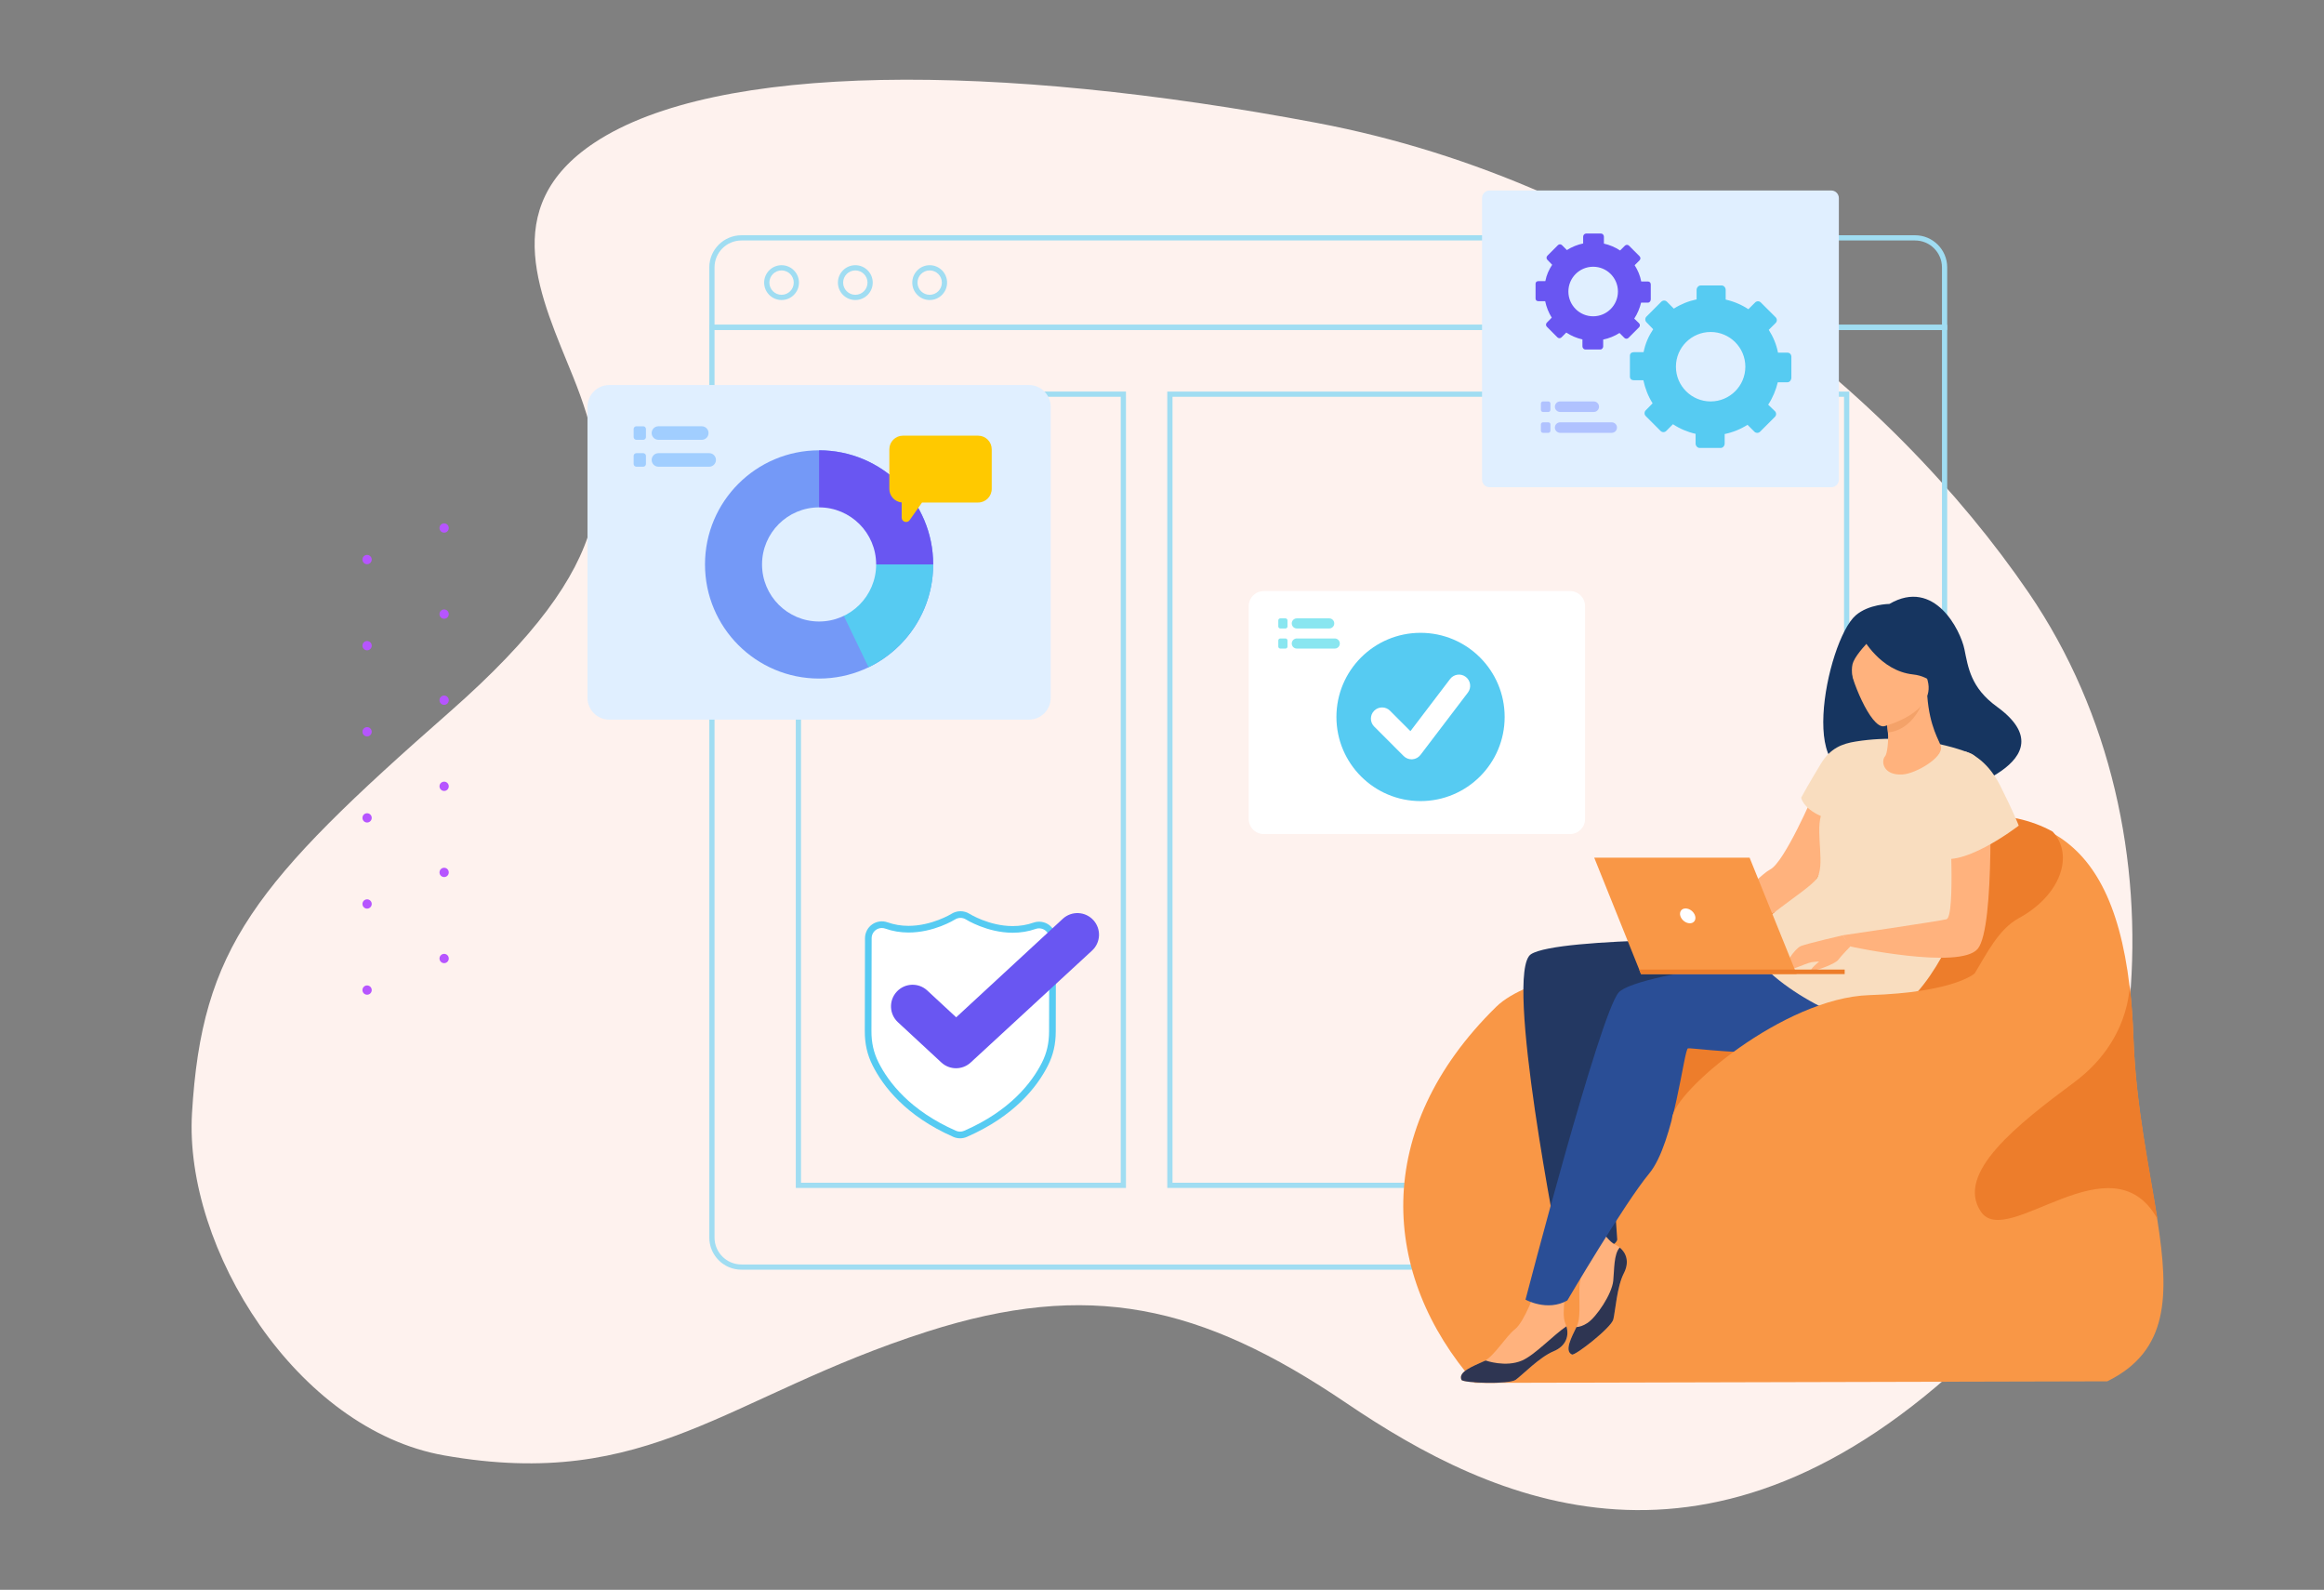 <?xml version="1.0" encoding="utf-8"?>
<!-- Generator: Adobe Illustrator 16.0.0, SVG Export Plug-In . SVG Version: 6.00 Build 0)  -->
<!DOCTYPE svg PUBLIC "-//W3C//DTD SVG 1.1//EN" "http://www.w3.org/Graphics/SVG/1.1/DTD/svg11.dtd">
<svg version="1.1" id="Layer_1" xmlns="http://www.w3.org/2000/svg" xmlns:xlink="http://www.w3.org/1999/xlink" x="0px" y="0px"
	 width="541px" height="370px" viewBox="0 0 541 370" enable-background="new 0 0 541 370" xml:space="preserve">
<rect x="0" y="0" width="541" height="370" fill="#808080" stroke="none"/>
<g>
	<path fill="#FEF2EE" d="M459.254,315.037c41.58-39.695,51.515-120.736,12.998-177.084C440.15,90.988,381.021,42.68,306.51,28.596
		c-74.512-14.08-139.787-14.065-168.02,4.541c-23.104,15.223-12.365,36.426-5.119,54.444c9.67,24.058,11.099,43.151-28.69,78.101
		c-45.42,39.88-57.713,54.861-59.987,93.429c-1.853,31.369,24.34,73.563,58.702,79.609c47.849,8.42,65.604-13.813,112.41-28.804
		c37.549-12.022,63.597-6.403,97.637,16.642C347.484,349.604,398.23,373.289,459.254,315.037z"/>
	<g>
		<g id="dots-gray_91_">
			<g id="Dots_91_">
				<path id="Combined-Shape-Copy-5_91_" fill="#B655FF" d="M103.392,123.963c-0.599,0-1.081-0.483-1.081-1.081
					c0-0.596,0.482-1.078,1.081-1.078c0.597,0,1.079,0.482,1.079,1.078C104.471,123.479,103.989,123.963,103.392,123.963z
					 M85.453,131.31c-0.598,0-1.079-0.483-1.079-1.08c0-0.598,0.481-1.082,1.079-1.082c0.599,0,1.082,0.484,1.082,1.082
					C86.535,130.824,86.051,131.31,85.453,131.31z"/>
			</g>
		</g>
		<g id="dots-gray_90_">
			<g id="Dots_90_">
				<path id="Combined-Shape-Copy-5_90_" fill="#B655FF" d="M103.392,144.002c-0.599,0-1.081-0.483-1.081-1.081
					c0-0.596,0.482-1.078,1.081-1.078c0.597,0,1.079,0.482,1.079,1.078C104.471,143.519,103.989,144.002,103.392,144.002z
					 M85.453,151.349c-0.598,0-1.079-0.483-1.079-1.08c0-0.598,0.481-1.082,1.079-1.082c0.599,0,1.082,0.484,1.082,1.082
					C86.535,150.863,86.051,151.349,85.453,151.349z"/>
			</g>
		</g>
		<g id="dots-gray_89_">
			<g id="Dots_89_">
				<path id="Combined-Shape-Copy-5_89_" fill="#B655FF" d="M103.392,164.04c-0.599,0-1.081-0.482-1.081-1.08
					c0-0.597,0.482-1.08,1.081-1.08c0.597,0,1.079,0.484,1.079,1.08C104.471,163.558,103.989,164.04,103.392,164.04z
					 M85.453,171.386c-0.598,0-1.079-0.479-1.079-1.078s0.481-1.082,1.079-1.082c0.599,0,1.082,0.484,1.082,1.082
					C86.535,170.901,86.051,171.386,85.453,171.386z"/>
			</g>
		</g>
		<g id="dots-gray_88_">
			<g id="Dots_88_">
				<path id="Combined-Shape-Copy-5_88_" fill="#B655FF" d="M103.392,184.079c-0.599,0-1.081-0.482-1.081-1.08
					c0-0.597,0.482-1.08,1.081-1.08c0.597,0,1.079,0.484,1.079,1.08C104.471,183.597,103.989,184.079,103.392,184.079z
					 M85.453,191.425c-0.598,0-1.079-0.481-1.079-1.077c0-0.599,0.481-1.082,1.079-1.082c0.599,0,1.082,0.483,1.082,1.082
					C86.535,190.939,86.051,191.425,85.453,191.425z"/>
			</g>
		</g>
		<g id="dots-gray_87_">
			<g id="Dots_87_">
				<path id="Combined-Shape-Copy-5_87_" fill="#B655FF" d="M103.392,204.118c-0.599,0-1.081-0.482-1.081-1.08
					c0-0.599,0.482-1.08,1.081-1.08c0.597,0,1.079,0.481,1.079,1.08C104.471,203.636,103.989,204.118,103.392,204.118z
					 M85.453,211.464c-0.598,0-1.079-0.481-1.079-1.08c0-0.597,0.481-1.079,1.079-1.079c0.599,0,1.082,0.482,1.082,1.079
					C86.535,210.979,86.051,211.464,85.453,211.464z"/>
			</g>
		</g>
		<g id="dots-gray_86_">
			<g id="Dots_86_">
				<path id="Combined-Shape-Copy-5_86_" fill="#B655FF" d="M103.392,224.157c-0.599,0-1.081-0.483-1.081-1.08
					c0-0.599,0.482-1.08,1.081-1.08c0.597,0,1.079,0.481,1.079,1.08C104.471,223.674,103.989,224.157,103.392,224.157z
					 M85.453,231.503c-0.598,0-1.079-0.481-1.079-1.08c0-0.597,0.481-1.08,1.079-1.08c0.599,0,1.082,0.483,1.082,1.08
					S86.051,231.503,85.453,231.503z"/>
			</g>
		</g>
	</g>
</g>
<path fill="#A0DDF2" d="M262.114,276.475h-76.86V91.131h76.86V276.475z M186.469,275.26h74.429V92.346h-74.429V275.26z"/>
<path fill="#A0DDF2" d="M430.489,276.475H271.731V91.131h158.758V276.475z M272.946,275.26h156.326V92.346H272.946V275.26z"/>
<path fill="#A0DDF2" d="M445.811,295.498H172.593c-4.121,0-7.474-3.352-7.474-7.473V75.579h288.165v212.447
	C453.283,292.146,449.932,295.498,445.811,295.498z M166.335,76.794v211.231c0,3.449,2.807,6.258,6.258,6.258h273.218
	c3.451,0,6.258-2.809,6.258-6.258V76.794H166.335z"/>
<path fill="#A0DDF2" d="M453.283,76.794H165.119V62.226c0-4.121,3.353-7.473,7.474-7.473h273.218c4.121,0,7.473,3.352,7.473,7.473
	V76.794z M166.335,75.579h285.734V62.226c0-3.45-2.807-6.258-6.258-6.258H172.593c-3.451,0-6.258,2.808-6.258,6.258V75.579z"/>
<g>
	<path fill="#E0EFFF" d="M426.294,113.4h-79.519c-0.98,0-1.773-0.794-1.773-1.772V46.104c0-0.979,0.793-1.771,1.773-1.771h79.519
		c0.977,0,1.771,0.793,1.771,1.771v65.523C428.066,112.606,427.271,113.4,426.294,113.4z"/>
	<path id="XMLID_28_" fill="#56CBF2" d="M416.12,82.077H413.9c-0.389-1.983-1.115-3.682-2.152-5.31l1.605-1.603
		c0.365-0.363,0.365-0.953,0-1.318l-3.457-3.456c-0.363-0.364-0.955-0.364-1.32,0.001l-1.572,1.569
		c-1.613-1.063-3.416-1.817-5.285-2.235v-2.27c0-0.516-0.408-1.018-0.926-1.018h-4.887c-0.516,0-0.957,0.502-0.957,1.018v2.219
		c-1.867,0.389-3.676,1.116-5.303,2.152l-1.6-1.605c-0.365-0.364-0.953-0.364-1.316,0l-3.457,3.457
		c-0.362,0.363-0.362,0.955,0.002,1.319l1.568,1.626c-1.061,1.613-1.815,3.236-2.235,5.336h-2.268c-0.516,0-0.914,0.307-0.914,0.822
		v4.888c0,0.516,0.398,0.827,0.914,0.827h2.219c0.389,1.867,1.116,3.74,2.151,5.368l-1.604,1.632c-0.363,0.364-0.363,0.969,0,1.332
		l3.456,3.464c0.365,0.364,0.957,0.368,1.32,0.003l1.561-1.567c1.613,1.063,3.404,1.819,5.271,2.238v2.269
		c0,0.516,0.436,1.019,0.951,1.019h4.889c0.516,0,0.93-0.503,0.93-1.019v-2.219c1.869-0.389,3.691-1.115,5.316-2.152l1.605,1.605
		c0.365,0.363,0.957,0.363,1.32,0l3.457-3.457c0.363-0.365,0.363-0.955,0-1.32l-1.568-1.508c1.063-1.613,1.818-3.47,2.234-5.221
		h2.271c0.514,0,0.889-0.538,0.889-1.054v-4.888C417.009,82.504,416.634,82.077,416.12,82.077z M398.218,93.426
		c-4.465,0-8.082-3.618-8.082-8.08c0-4.463,3.617-8.082,8.082-8.082c4.461,0,8.078,3.619,8.078,8.082
		C406.296,89.808,402.679,93.426,398.218,93.426z"/>
	<path id="XMLID_17_" fill="#6956F2" d="M383.646,65.514h-1.583c-0.277-1.418-0.797-2.629-1.535-3.79l1.145-1.144
		c0.26-0.261,0.26-0.681,0-0.941l-2.467-2.467c-0.26-0.26-0.682-0.26-0.941,0l-1.123,1.121c-1.15-0.76-2.439-1.299-3.771-1.597
		v-1.619c0-0.368-0.293-0.726-0.66-0.726h-3.488c-0.369,0-0.684,0.357-0.684,0.726v1.583c-1.332,0.278-2.623,0.797-3.785,1.537
		l-1.141-1.146c-0.262-0.26-0.68-0.26-0.939,0l-2.465,2.469c-0.262,0.26-0.262,0.682,0,0.941l1.119,1.16
		c-0.758,1.15-1.297,2.309-1.596,3.809h-1.619c-0.369,0-0.652,0.217-0.652,0.586v3.488c0,0.367,0.283,0.59,0.652,0.59h1.584
		c0.277,1.334,0.795,2.67,1.535,3.832l-1.145,1.164c-0.262,0.26-0.262,0.691,0,0.951l2.467,2.473c0.26,0.26,0.682,0.262,0.941,0.001
		l1.113-1.118c1.15,0.758,2.43,1.299,3.764,1.598v1.619c0,0.368,0.311,0.727,0.676,0.727h3.49c0.369,0,0.666-0.358,0.666-0.727
		V79.03c1.332-0.277,2.633-0.797,3.793-1.536l1.145,1.146c0.262,0.26,0.684,0.26,0.943,0l2.467-2.467
		c0.262-0.26,0.262-0.682,0-0.943l-1.119-1.076c0.758-1.15,1.297-2.477,1.596-3.725h1.618c0.369,0,0.633-0.385,0.633-0.753v-3.488
		C384.279,65.819,384.015,65.514,383.646,65.514z M370.869,73.612c-3.184,0-5.766-2.581-5.766-5.766
		c0-3.186,2.582-5.768,5.766-5.768c3.186,0,5.768,2.582,5.768,5.768C376.637,71.031,374.055,73.612,370.869,73.612z"/>
	<g>
		<path fill="#B0C2FF" d="M360.428,95.875h-1.234c-0.273,0-0.494-0.223-0.494-0.496V93.92c0-0.273,0.221-0.494,0.494-0.494h1.234
			c0.273,0,0.496,0.221,0.496,0.494v1.459C360.924,95.653,360.701,95.875,360.428,95.875z"/>
		<path fill="#B0C2FF" d="M360.428,100.735h-1.234c-0.273,0-0.494-0.222-0.494-0.495v-1.46c0-0.272,0.221-0.494,0.494-0.494h1.234
			c0.273,0,0.496,0.222,0.496,0.494v1.46C360.924,100.513,360.701,100.735,360.428,100.735z"/>
	</g>
	<path fill="#B0C2FF" d="M371.01,95.875h-7.83c-0.676,0-1.223-0.549-1.223-1.226l0,0c0-0.677,0.547-1.224,1.223-1.224h7.83
		c0.676,0,1.223,0.547,1.223,1.224l0,0C372.233,95.327,371.686,95.875,371.01,95.875z"/>
	<path fill="#B0C2FF" d="M375.188,100.735H363.18c-0.676,0-1.223-0.549-1.223-1.225l0,0c0-0.677,0.547-1.225,1.223-1.225h12.008
		c0.676,0,1.225,0.548,1.225,1.225l0,0C376.412,100.186,375.864,100.735,375.188,100.735z"/>
</g>
<path fill="#A0DDF2" d="M181.938,69.826c-2.235,0-4.053-1.818-4.053-4.053c0-2.234,1.818-4.053,4.053-4.053s4.053,1.819,4.053,4.053
	C185.99,68.008,184.173,69.826,181.938,69.826z M181.938,62.936c-1.564,0-2.837,1.273-2.837,2.837s1.273,2.838,2.837,2.838
	c1.565,0,2.838-1.273,2.838-2.838S183.503,62.936,181.938,62.936z"/>
<path fill="#A0DDF2" d="M199.11,69.826c-2.235,0-4.053-1.818-4.053-4.053c0-2.234,1.817-4.053,4.053-4.053
	c2.234,0,4.053,1.819,4.053,4.053C203.162,68.008,201.344,69.826,199.11,69.826z M199.11,62.936c-1.565,0-2.838,1.273-2.838,2.837
	s1.273,2.838,2.838,2.838c1.563,0,2.837-1.273,2.837-2.838S200.673,62.936,199.11,62.936z"/>
<path fill="#A0DDF2" d="M216.418,69.826c-2.234,0-4.052-1.818-4.052-4.053c0-2.234,1.817-4.053,4.052-4.053
	c2.235,0,4.053,1.819,4.053,4.053C220.471,68.008,218.653,69.826,216.418,69.826z M216.418,62.936c-1.564,0-2.837,1.273-2.837,2.837
	s1.272,2.838,2.837,2.838s2.837-1.273,2.837-2.838S217.983,62.936,216.418,62.936z"/>
<g>
	<path fill="#E0EFFF" d="M239.515,167.483h-97.68c-2.801,0-5.073-2.272-5.073-5.073V94.678c0-2.802,2.271-5.073,5.073-5.073h97.68
		c2.802,0,5.074,2.271,5.074,5.073v67.732C244.589,165.211,242.318,167.483,239.515,167.483z"/>
	<g>
		<path fill="#A1CEFF" d="M149.732,102.359h-1.59c-0.352,0-0.638-0.286-0.638-0.638v-1.88c0-0.351,0.286-0.636,0.638-0.636h1.59
			c0.352,0,0.637,0.285,0.637,0.636v1.88C150.369,102.073,150.084,102.359,149.732,102.359z"/>
		<path fill="#A1CEFF" d="M149.732,108.619h-1.59c-0.352,0-0.638-0.286-0.638-0.638v-1.88c0-0.352,0.286-0.637,0.638-0.637h1.59
			c0.352,0,0.637,0.285,0.637,0.637v1.88C150.369,108.333,150.084,108.619,149.732,108.619z"/>
	</g>
	<path fill="#A1CEFF" d="M163.361,102.359h-10.083c-0.871,0-1.577-0.707-1.577-1.578l0,0c0-0.871,0.706-1.577,1.577-1.577h10.083
		c0.871,0,1.577,0.706,1.577,1.577l0,0C164.938,101.653,164.232,102.359,163.361,102.359z"/>
	<path fill="#A1CEFF" d="M165.089,108.619h-11.811c-0.871,0-1.577-0.706-1.577-1.577l0,0c0-0.872,0.706-1.578,1.577-1.578h11.811
		c0.872,0,1.577,0.706,1.577,1.578l0,0C166.666,107.914,165.96,108.619,165.089,108.619z"/>
	<g id="XMLID_13_">
		<circle id="XMLID_16_" fill="#7499F7" cx="190.676" cy="131.362" r="26.56"/>
		<path id="XMLID_15_" fill="#6956F2" d="M190.676,104.803v26.559h26.559C217.235,116.694,205.344,104.803,190.676,104.803z"/>
		<path id="XMLID_14_" fill="#56CBF2" d="M202.19,155.303c8.902-4.289,15.045-13.397,15.045-23.941h-26.559L202.19,155.303z"/>
	</g>
	<circle id="XMLID_12_" fill="#E0EFFF" cx="190.676" cy="131.362" r="13.28"/>
	<path fill="#FFC900" d="M227.691,101.394h-17.494c-1.751,0-3.17,1.418-3.17,3.169v9.218c0,1.649,1.261,3.004,2.872,3.153v3.525
		c0,0.999,1.283,1.404,1.858,0.588l2.881-4.097h13.053c1.75,0,3.17-1.419,3.17-3.169v-9.218
		C230.861,102.812,229.441,101.394,227.691,101.394z"/>
</g>
<g>
	<path fill="#FFFFFF" d="M365.479,194.111h-71.281c-1.938,0-3.508-1.568-3.508-3.506V141.07c0-1.936,1.57-3.506,3.508-3.506h71.281
		c1.936,0,3.506,1.57,3.506,3.506v49.536C368.985,192.543,367.414,194.111,365.479,194.111z"/>
	<g>
		<circle id="XMLID_11_" fill="#56CBF2" cx="330.685" cy="166.858" r="19.581"/>
		<g id="XMLID_9_">
			<path id="XMLID_10_" fill="#FFFFFF" d="M328.598,176.717c-0.688,0-1.352-0.272-1.842-0.762l-6.863-6.864
				c-1.018-1.018-1.018-2.667,0-3.685c1.018-1.017,2.666-1.017,3.684,0l4.754,4.755l9.232-12.134
				c0.873-1.144,2.506-1.367,3.65-0.496s1.367,2.506,0.496,3.651l-11.037,14.507c-0.455,0.598-1.146,0.971-1.896,1.022
				C328.715,176.715,328.656,176.717,328.598,176.717z"/>
		</g>
	</g>
	<g>
		<path fill="#89E6F0" d="M299.237,146.268h-1.189c-0.262,0-0.477-0.214-0.477-0.476v-1.406c0-0.263,0.215-0.476,0.477-0.476h1.189
			c0.262,0,0.475,0.213,0.475,0.476v1.406C299.711,146.054,299.498,146.268,299.237,146.268z"/>
		<path fill="#89E6F0" d="M299.237,150.946h-1.189c-0.262,0-0.477-0.213-0.477-0.477v-1.405c0-0.263,0.215-0.476,0.477-0.476h1.189
			c0.262,0,0.475,0.213,0.475,0.476v1.405C299.711,150.733,299.498,150.946,299.237,150.946z"/>
	</g>
	<path fill="#89E6F0" d="M309.422,146.268h-7.537c-0.65,0-1.178-0.527-1.178-1.178l0,0c0-0.652,0.527-1.18,1.178-1.18h7.537
		c0.65,0,1.178,0.528,1.178,1.18l0,0C310.6,145.74,310.073,146.268,309.422,146.268z"/>
	<path fill="#89E6F0" d="M310.713,150.946h-8.828c-0.65,0-1.178-0.527-1.178-1.178l0,0c0-0.651,0.527-1.179,1.178-1.179h8.828
		c0.652,0,1.18,0.528,1.18,1.179l0,0C311.893,150.418,311.365,150.946,310.713,150.946z"/>
</g>
<g>
	<path fill="#FFFFFF" d="M223.49,264.145c-0.432-0.001-0.861-0.092-1.266-0.269c-10.877-4.792-16.023-11.517-18.422-16.313
		c-1.174-2.349-1.717-4.76-1.713-7.594l0.047-21.627c0.002-1.021,0.5-1.979,1.338-2.568c0.834-0.588,1.904-0.732,2.865-0.393
		c1.609,0.572,3.336,0.865,5.127,0.869c5.719,0.012,10.391-2.889,10.438-2.918c1.037-0.654,2.365-0.65,3.396,0.012
		c0.037,0.025,4.699,2.945,10.414,2.957c1.795,0.005,3.52-0.279,5.133-0.846c0.965-0.336,2.033-0.188,2.865,0.405
		c0.834,0.591,1.326,1.552,1.324,2.573l-0.045,21.627c-0.008,2.834-0.563,5.243-1.744,7.585c-2.42,4.788-7.596,11.491-18.496,16.235
		C224.349,264.057,223.92,264.145,223.49,264.145"/>
	<path fill="#56CBF2" d="M223.601,264.918c-0.037,0.001-0.076,0.002-0.113,0.002c-0.545-0.002-1.074-0.113-1.576-0.335
		c-11.09-4.885-16.348-11.765-18.805-16.676c-1.23-2.462-1.799-4.985-1.793-7.942l0.047-21.627c0.004-1.271,0.625-2.468,1.664-3.201
		c1.039-0.729,2.375-0.913,3.572-0.488c1.529,0.543,3.168,0.82,4.871,0.823c5.443,0.013,9.98-2.771,10.027-2.8
		c1.285-0.812,2.945-0.805,4.223,0.019c0.043,0.026,4.544,2.821,10,2.834c1.703,0.003,3.342-0.267,4.871-0.802
		c1.203-0.42,2.539-0.23,3.572,0.502c1.037,0.74,1.652,1.938,1.65,3.209l-0.045,21.627c-0.008,2.957-0.586,5.478-1.826,7.933
		c-2.479,4.901-7.768,11.761-18.878,16.597C224.595,264.795,224.105,264.904,223.601,264.918 M205.222,215.977
		c-0.461,0.012-0.916,0.158-1.305,0.432c-0.627,0.442-1.004,1.166-1.006,1.936l-0.047,21.627c-0.004,2.706,0.512,5.008,1.631,7.246
		c2.342,4.682,7.373,11.251,18.043,15.949c0.303,0.135,0.623,0.202,0.953,0.202c0.328,0.001,0.646-0.065,0.951-0.198
		c10.687-4.652,15.75-11.201,18.113-15.874c1.125-2.231,1.652-4.53,1.658-7.236l0.047-21.628c0.002-0.77-0.371-1.494-0.998-1.939
		c-0.625-0.443-1.434-0.559-2.162-0.305c-1.693,0.594-3.506,0.894-5.387,0.889c-5.914-0.012-10.789-3.049-10.833-3.08
		c-0.775-0.498-1.779-0.502-2.561-0.008c-0.203,0.127-4.959,3.051-10.855,3.037c-1.879-0.004-3.689-0.313-5.385-0.914
		C205.802,216.014,205.511,215.969,205.222,215.977"/>
	<path fill="#6956F2" d="M222.541,248.614c-1.225-0.003-2.447-0.45-3.408-1.343l-10.107-9.367c-2.039-1.889-2.158-5.072-0.271-7.109
		c1.887-2.039,5.07-2.159,7.109-0.27l6.727,6.235l24.841-22.954c2.061-1.865,5.238-1.707,7.102,0.35
		c1.869,2.059,1.711,5.238-0.348,7.105l-28.255,26.049C224.967,248.184,223.752,248.616,222.541,248.614"/>
</g>
<g>
	<g>
		<g>
			<g>
				<path fill="#C8DBF4" d="M356.834,241.173c0,0,7.254,5.331,7.781,14.894l-1.313,0.123c0,0-2.34-9.884-6.528-13.738
					C352.588,238.596,356.834,241.173,356.834,241.173z"/>
			</g>
		</g>
		<g>
			<g>
				<path fill="#C8DBF4" d="M391.721,218.65c0,0-5.848,8.935-2.468,19.784l1.509-0.41c0,0-1.499-11.955,1.558-17.978
					C395.376,214.022,391.721,218.65,391.721,218.65z"/>
			</g>
		</g>
		<g>
			<g>
				<path fill="#D4E4F8" d="M378.473,212.392c0,0,7.775,11.738,3.4,26.063l-1.992-0.529c0,0,1.89-15.77-2.183-23.688
					C373.625,206.319,378.473,212.392,378.473,212.392z"/>
			</g>
		</g>
	</g>
	<g>
		<g>
			<path fill="#F99746" d="M490.542,321.478l-147.228,0.363c-21.898-25.071-24.126-58.968,4.965-87.51
				c3.66-3.589,10.675-6.134,18.239-7.927c13.941-3.304,29.754-4.061,29.874-4.127c0.047-0.017,8.358-6.749,13.36-12.801
				c15.54-18.798,28.75-17.176,28.75-17.176c15.833-3.073,29.337-3.972,39.347,1.604c0,0.001,0,0.001,0.001,0.005
				c9.273,5.175,15.547,15.911,17.889,35.638c0.443,3.729,0.748,7.782,0.903,12.18c0.564,16.01,3.716,30.249,5.586,42.309
				c0.003,0,0.003,0.003,0.003,0.003C504.939,301.505,504.958,314.4,490.542,321.478z"/>
		</g>
		<path fill="#ED7D2B" d="M469.996,213.661c-9.607,5.229-10.679,22.467-25.714,26.908c-15.037,4.449-40.558,4.032-55.041,19.729
			c-13.972,15.145-29.36-23.406-22.723-34.245c13.941-3.304,29.754-4.061,29.874-4.127c0.047-0.017,8.358-6.75,13.36-12.802
			c15.54-18.794,28.75-17.175,28.75-17.175c15.833-3.075,29.337-3.974,39.347,1.602c0,0.004,0,0.004,0.001,0.009
			C482.93,199.103,479.604,208.432,469.996,213.661z"/>
		<g>
			<path fill="#233862" d="M411.028,218.595c0,0-48.206-0.634-54.627,3.475c-6.42,4.108,6.62,69.392,6.62,69.392
				s12.468,0.363,13.452-2.938c0,0-2.328-30.601-0.382-35.892c1.951-5.295,0.72-12.619,0.72-12.619s24.394,3.654,32.133,1.802
				C416.682,239.96,411.028,218.595,411.028,218.595z"/>
			<path fill="#FFB27D" d="M422.182,184.851c-0.004,0.036-6.783,15.813-10.092,17.492c-3.304,1.681-15.276,15.436-17.842,15.194
				c-2.567-0.239,3.001,2.09,3.001,2.09s20.924-9.646,22.14-10.249c1.217-0.604,7.626-11.145,8.506-16.495
				C428.775,187.529,422.182,184.851,422.182,184.851z"/>
			<path fill="#FFB27D" d="M378.01,296.33c-1.608,3.101-1.97,8.799-2.446,10.736c-0.479,1.93-8.903,8.502-9.628,8.173
				c-1.844-0.83-0.083-4.042,1.042-6.388c0.047-0.096,0.09-0.189,0.133-0.281c1.111-2.364,0.157-7.645,0.73-10.373
				c0.575-2.725-2.189-10.065-2.189-10.065l4.655-5.879c0,0,3.27,6.226,5.608,7.356c0.416,0.203,0.801,0.444,1.141,0.729
				C378.644,291.643,379.33,293.782,378.01,296.33z"/>
			<path fill="#FFB27D" d="M361.648,314.489c-3.226,1.327-7.18,5.45-8.791,6.62c-1.612,1.168-12.289,0.752-12.631,0.036
				c-0.906-1.896,2.827-3.246,5.199-4.338c0.036-0.016,0.069-0.035,0.105-0.049l0.007-0.006c2.349-1.182,4.974-5.712,7.14-7.401
				c2.196-1.711,4.82-9.098,4.82-9.098l7.349-1.491c0,0-1.514,6.866-0.458,9.24c0.101,0.224,0.185,0.451,0.254,0.676
				C365.314,310.886,364.573,313.28,361.648,314.489z"/>
			<path fill="#163560" d="M436.033,177.848c-0.982-1.133,14.518-5.808,17.825,6.915c0,0,28.528-7.586,10.992-20.297
				c-6.071-4.399-6.682-9.096-7.562-13.392c-0.876-4.296-6.936-16.647-17.453-10.518c0,0-4.802,0.02-7.842,2.653
				C425.08,149.198,417.523,187.271,436.033,177.848z"/>
			<path fill="#2A4E96" d="M431.17,220.832c0,0-49.992,5.079-54.385,10.182c-4.394,5.104-21.666,71.454-21.666,71.454
				s5.102,2.844,9.737,0.187c0,0,13.229-22.507,19.081-29.574c5.852-7.066,8.043-28.882,9.01-29.104
				c0.967-0.225,32.291,4.372,43.08-3.907C446.818,231.788,431.17,220.832,431.17,220.832z"/>
			<path fill="#F9DDBF" d="M459.013,175.471c0,0-11.925-5.326-27.045-2.891c-3.09,0.496-5.873,1.513-8.083,5.152
				c-3.124,5.14-4.584,7.901-4.584,7.901s0.3,2.382,4.564,4.28c-1.164,4.263,1.062,11.707-0.989,14.597
				c-2.048,2.889-14.752,10.054-15.382,14.035c-1.153,7.319,21.707,20.594,28.527,19.177
				C455.642,233.646,468.973,181.079,459.013,175.471z"/>
			<path fill="#163560" d="M452.267,160.389c0,0,2.351-4.626,2.661-8.42c0.225-2.711-2.064-12.459-11.855-10.103
				c0,0-2.856,0.555-5.394,2.641c-2.018,1.658-4.833,5.094-0.544,13.385l1.177,2.826L452.267,160.389z"/>
			<g>
				<path fill="#FFB27D" d="M438.84,175.99c-0.989,1.043-0.603,4.515,4.033,4.256c3.04-0.17,9.563-3.932,8.953-6.531
					c-0.291-1.236-2.629-4.421-3.179-11.752l-0.552,0.157l-9.286,2.606c0,0,0.447,2.953,0.675,5.749
					C439.674,172.822,439.248,175.557,438.84,175.99z"/>
				<path fill="#F4A269" d="M438.81,164.726c0,0,0.447,2.953,0.675,5.749c5.266-0.563,7.677-5.598,8.611-8.354L438.81,164.726z"/>
				<path fill="#FFB27D" d="M438.61,169.019c0,0,12.151-3.055,10.133-10.593c-2.021-7.537-1.812-13.008-9.656-11.376
					c-7.843,1.633-8.573,4.911-8.512,7.589C430.638,157.319,435.397,169.619,438.61,169.019z"/>
				<path fill="#163560" d="M433.528,148.347c0,0,4.078,7.775,11.775,8.613c4.503,0.49,5.739,3.457,5.739,3.457
					s-1.351-8.482-3.613-13.672C447.429,146.745,434.894,143.467,433.528,148.347z"/>
				<path fill="#163560" d="M434.92,149.377c0,0-2.661,2.713-3.482,4.63c-1.216,2.833,1.153,8.806,2.133,10.093
					c0,0-5.653-9.593-3.763-13.747C431.812,145.95,434.92,149.377,434.92,149.377z"/>
			</g>
			<path fill="#FFB27D" d="M397.859,219.344c0,0-2.419,2.563-2.716,2.701c-1.599,0.749-3.62,0.312-4.598,0.558
				c-0.976,0.245-0.808-0.362-0.089-0.854c0.722-0.496,2.495-0.3,1.77-0.479c-0.725-0.182-4.635-0.912-6.109-0.517
				c-2.331,0.623-4.17-0.111-4.315-0.348c-0.146-0.24,5.321-2.912,6.885-2.821c1.564,0.09,6.056-0.126,6.056-0.126L397.859,219.344z
				"/>
			<path fill="#FFB27D" d="M463.122,180.197c0,0,1.452,35.641-2.738,40.635c-4.159,4.96-29.659-0.552-29.659-0.552l-1.766-2.604
				c0,0,22.634-3.313,24.155-3.74c2.185-0.618,0.664-25.161,0.664-25.161L463.122,180.197z"/>
			<path fill="#F9DDBF" d="M457.501,174.912c0.363,0.01,4.867,1.489,8.103,7.892c3.177,6.292,4.333,9.346,4.333,9.346
				s-14.097,10.924-19.704,6.901C444.626,195.026,452.33,174.777,457.501,174.912z"/>
			<path fill="#FFB27D" d="M430.725,220.28c0,0-2.028,2.057-2.8,3.104c-0.772,1.051-6.164,2.956-6.286,2.392
				c-0.121-0.561,2.412-2.274,2.641-2.912c0.23-0.636,2.996-3.844,4.68-4.209C430.644,218.291,430.725,220.28,430.725,220.28z"/>
			<path fill="#FFB27D" d="M428.959,217.676c0,0-8.316,1.925-9.727,2.5c-1.412,0.577-4.406,4.813-3.219,5.449
				c0.751,0.4,4.033-1.33,5.7-1.692c1.664-0.361,6.383,0.456,8.543-3.81C430.501,219.644,428.959,217.676,428.959,217.676z"/>
			<path fill="#2E3552" d="M361.648,314.489c-3.226,1.327-7.18,5.45-8.791,6.62c-1.612,1.168-12.289,0.752-12.631,0.036
				c-0.906-1.896,2.827-3.246,5.199-4.338c0.036-0.016,0.069-0.035,0.105-0.049l0.007-0.006l0.334-0.11c0,0,4.606,1.645,8.435,0
				c2.988-1.28,7.414-6.031,10.336-7.964C365.314,310.886,364.573,313.28,361.648,314.489z"/>
			<path fill="#2E3552" d="M378.01,296.33c-1.608,3.101-1.97,8.799-2.446,10.736c-0.479,1.93-8.903,8.502-9.628,8.173
				c-1.844-0.83-0.083-4.042,1.042-6.388c0.665-0.04,1.542-0.271,2.573-0.956c2.104-1.404,5.678-6.7,5.996-9.824
				c0.261-2.545,0.096-6.195,1.509-7.733C378.644,291.643,379.33,293.782,378.01,296.33z"/>
			<g>
				<g>
					<polygon fill="#F99746" points="418.237,226.699 382.013,226.699 371.116,199.604 407.284,199.604 					"/>
					<polygon fill="#ED7D2B" points="381.588,225.644 429.421,225.644 429.421,226.699 382.013,226.699 					"/>
				</g>
				<path fill="#FFFFFF" d="M391.157,213.152c-0.274-0.954,0.275-1.727,1.229-1.727s1.946,0.772,2.22,1.727
					c0.274,0.95-0.278,1.725-1.229,1.725C392.424,214.877,391.43,214.103,391.157,213.152z"/>
			</g>
		</g>
		<path fill="#F99746" d="M459.701,226.532c0,0-4.737,4.438-24.555,5.066c-19.818,0.629-45.66,22.517-45.905,28.7
			c-0.244,6.183,39.896,15.593,40.517,14.71c0.624-0.888,25.465-22.211,25.465-22.211L459.701,226.532z"/>
		<path fill="#ED7D2B" d="M502.229,283.685c-10.671-19.21-35.035,7.285-41.092-1.679c-6.057-8.966,8.561-20.344,21.748-30.146
			c12.915-9.604,12.861-22.155,12.854-22.665c0.443,3.73,0.748,7.782,0.903,12.18C497.207,257.384,500.359,271.625,502.229,283.685z
			"/>
	</g>
</g>
</svg>
